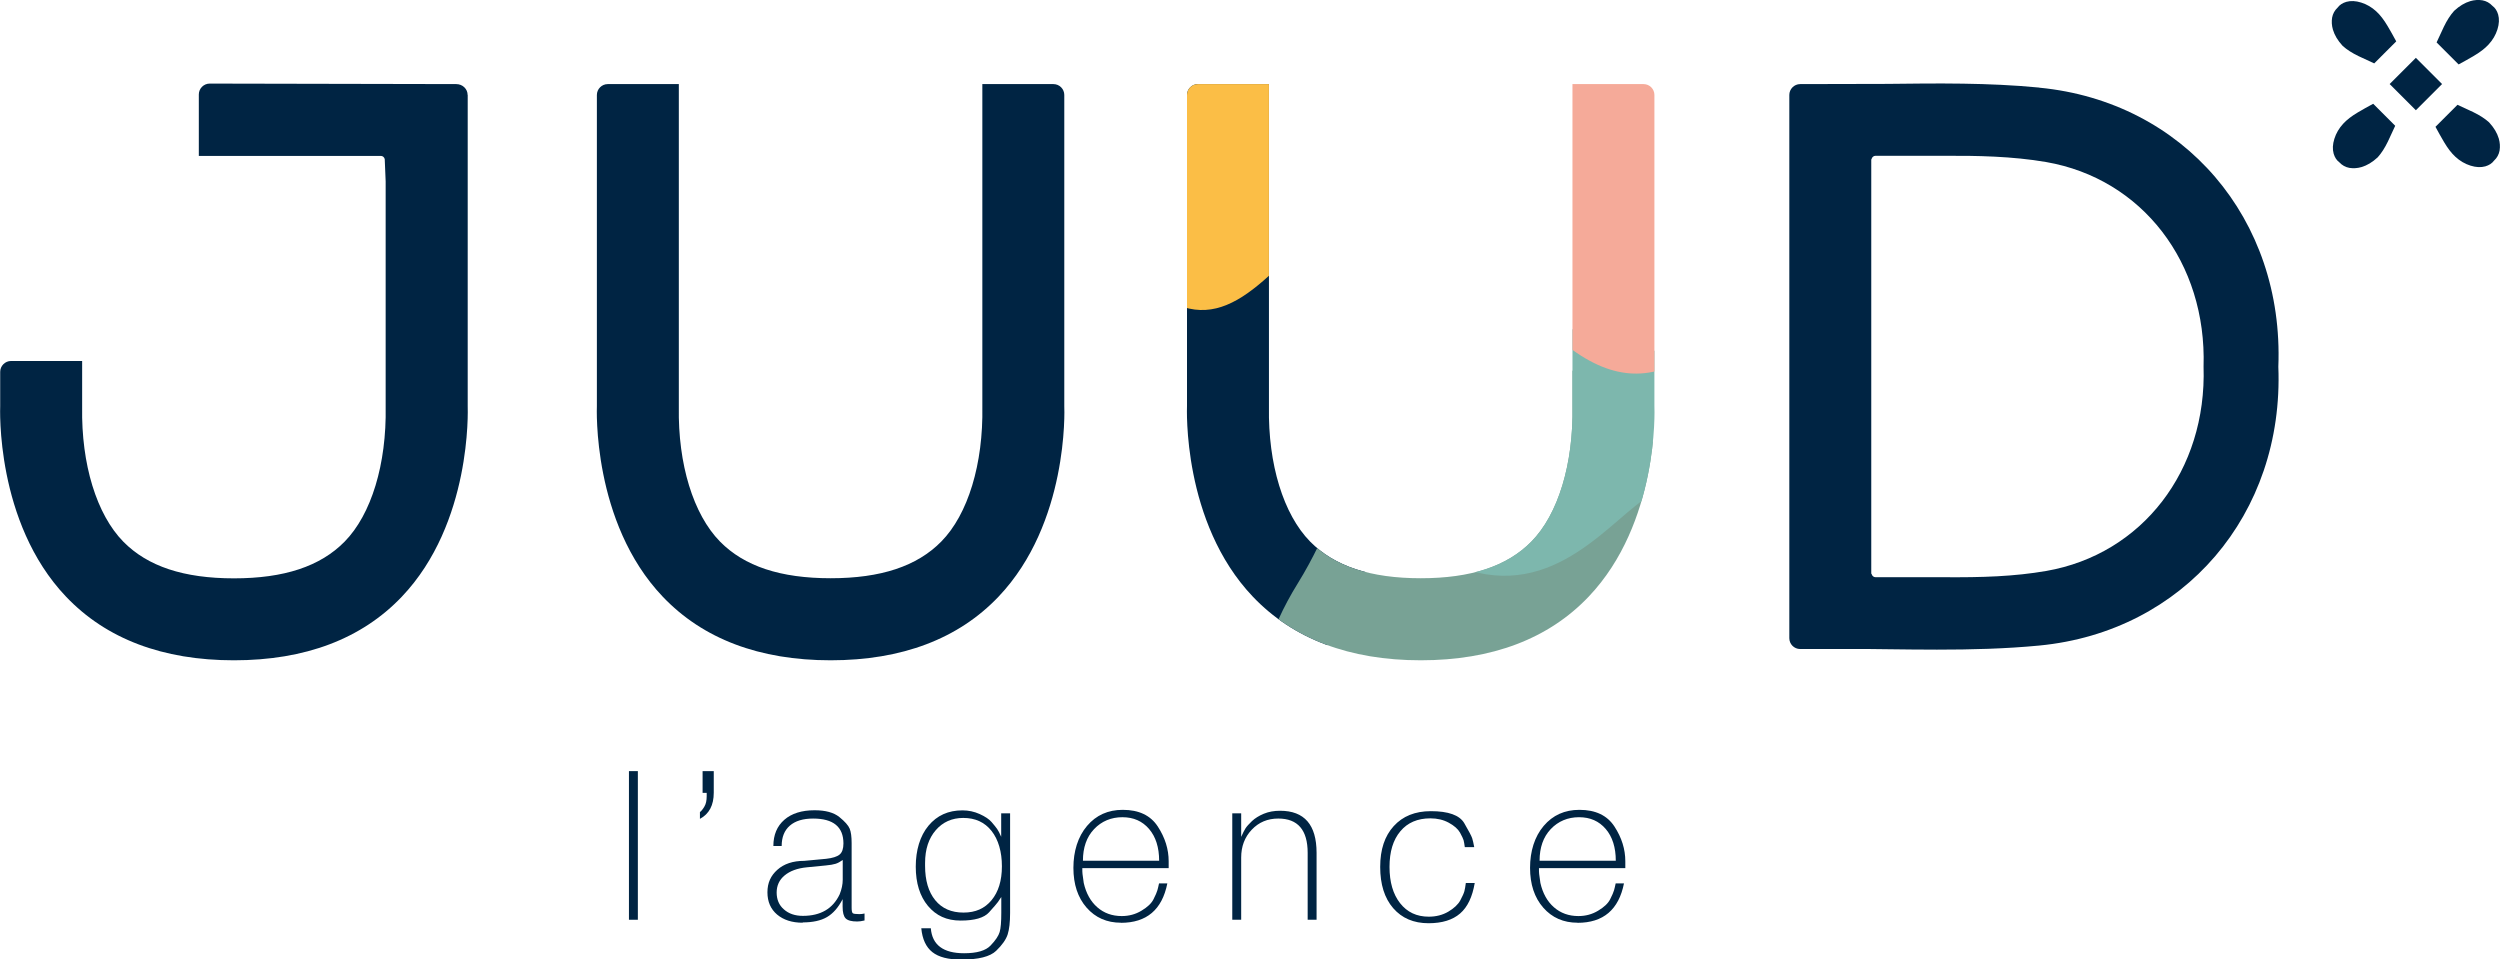<?xml version="1.0" encoding="UTF-8"?>
<svg id="b" data-name="Calque 2" xmlns="http://www.w3.org/2000/svg" xmlns:xlink="http://www.w3.org/1999/xlink" viewBox="0 0 244.06 93.67">
  <defs>
    <clipPath id="d">
      <path d="M161.51,9.27c0-.58-.47-1.06-1.06-1.06h-6.94v31.48c.1,5.6-1.4,10.53-4.01,13.18-2.37,2.41-5.9,3.58-10.8,3.58s-8.43-1.17-10.8-3.58c-2.61-2.66-4.11-7.56-4.02-13.12V8.21s-6.94,0-6.94,0c-.58,0-1.06.48-1.06,1.06v30.37c0,.11-.49,11.34,6.43,18.61,3.92,4.12,9.44,6.21,16.39,6.21s12.47-2.09,16.39-6.21c6.83-7.18,6.44-18.22,6.42-18.6V9.27Z" style="fill: none;"/>
    </clipPath>
  </defs>
  <g id="c" data-name="Calque 1">
    <g>
      <rect x="234.04" y="6.4" width="3.62" height="3.62" transform="translate(63.27 169.17) rotate(-45)" style="fill: #002443;"/>
      <path d="M233.93,4.04c-.28-.52-.57-1.04-.85-1.51-.35-.59-.71-1.06-1.09-1.41-.44-.41-.94-.7-1.48-.87-.54-.17-1.02-.19-1.45-.07-.37.11-.65.29-.85.56-.29.27-.47.6-.54.98-.06.38-.04.77.08,1.18.16.54.47,1.06.95,1.58.41.37.93.7,1.55,1,.49.23,1.01.47,1.53.71l2.16-2.16Z" style="fill: #002443;"/>
      <path d="M240.02,6.29c.52-.28,1.04-.57,1.51-.85.59-.35,1.06-.71,1.41-1.09.41-.44.7-.94.87-1.48.17-.54.19-1.02.07-1.45-.11-.37-.29-.65-.56-.85-.27-.29-.6-.47-.98-.54-.38-.06-.77-.04-1.18.08-.54.16-1.06.47-1.58.95-.37.41-.7.93-1,1.55-.23.49-.47,1.01-.71,1.53l2.16,2.16Z" style="fill: #002443;"/>
      <path d="M237.76,12.38c.28.52.57,1.04.85,1.51.35.59.71,1.06,1.09,1.41.44.41.94.7,1.48.87.54.17,1.02.19,1.45.07.37-.11.65-.29.85-.56.29-.27.47-.6.54-.98.06-.38.04-.77-.08-1.18-.16-.54-.47-1.06-.95-1.58-.41-.37-.93-.7-1.55-1-.49-.23-1.01-.47-1.53-.71l-2.16,2.16Z" style="fill: #002443;"/>
      <path d="M231.68,10.13c-.52.28-1.04.57-1.51.85-.59.35-1.06.71-1.41,1.09-.41.44-.7.94-.87,1.48-.17.54-.19,1.02-.07,1.45.11.37.29.65.56.85.27.29.6.47.98.54.38.06.77.04,1.18-.08.54-.16,1.06-.47,1.58-.95.37-.41.7-.93,1-1.55.23-.49.47-1.01.71-1.53l-2.16-2.16Z" style="fill: #002443;"/>
      <g>
        <path d="M103.9,9.27c0-.58-.47-1.06-1.06-1.06h-6.94v31.48c.1,5.6-1.4,10.53-4.01,13.18-2.37,2.41-5.9,3.58-10.8,3.58s-8.43-1.17-10.8-3.58c-2.61-2.66-4.11-7.56-4.02-13.12V8.21s-6.94,0-6.94,0c-.58,0-1.06.48-1.06,1.06v30.37c0,.11-.49,11.34,6.43,18.61,3.92,4.12,9.44,6.21,16.39,6.21s12.47-2.09,16.39-6.21c6.83-7.18,6.44-18.22,6.42-18.6V9.27Z" style="fill: #002443;"/>
        <path d="M199.08,8.55c-4.93-.48-9.98-.42-14.86-.36l-8.48.02c-.58,0-1.06.48-1.06,1.06v53.03c0,.58.47,1.06,1.06,1.06h6.8s1.68.02,1.68.02c1.61.02,3.23.04,4.87.04,3.33,0,6.69-.08,10-.4,14.09-1.36,23.9-12.82,23.33-27.22.57-14.42-9.24-25.88-23.33-27.24ZM182.67,15.61l.04-.09c.05-.18.2-.31.38-.31h6.3s.33,0,.33,0c3.27-.02,6.73.04,10.04.61,9.37,1.63,15.68,9.83,15.36,19.97.33,10.12-5.99,18.32-15.36,19.95-3.12.54-6.26.64-10.04.61h-6.62c-.18,0-.33-.12-.38-.3l-.04-.06v-20.2s0-20.18,0-20.18Z" style="fill: #002443;"/>
        <path d="M45.65,9.27c0-.58-.48-1.06-1.11-1.06l-24.07-.05c-.58,0-1.06.48-1.06,1.06v6h17.77c.18,0,.33.12.38.31l.09,2.18v21.99c.1,5.6-1.4,10.53-4.01,13.18-2.37,2.41-5.9,3.58-10.8,3.58s-8.43-1.17-10.8-3.58c-2.61-2.66-4.11-7.56-4.02-13.12v-4.52s-6.94,0-6.94,0c-.58,0-1.06.48-1.06,1.06v3.34c0,.11-.49,11.34,6.43,18.61,3.92,4.12,9.44,6.21,16.39,6.21s12.47-2.09,16.39-6.21c6.83-7.18,6.44-18.22,6.43-18.6V9.27Z" style="fill: #002443;"/>
      </g>
      <g>
        <path d="M61.4,75.28h.87v14.51h-.87v-14.51Z" style="fill: #002443;"/>
        <path d="M68.33,79.28c.15-.12.3-.3.44-.55.15-.25.22-.58.22-1.01v-.32h-.4v-2.12h1.09v2.11c0,1.22-.45,2.07-1.35,2.55v-.67Z" style="fill: #002443;"/>
        <path d="M78.37,90.08c-1.05,0-1.88-.27-2.51-.8-.62-.53-.94-1.25-.94-2.17s.32-1.62.97-2.2,1.52-.87,2.62-.87l2.14-.2c.63-.07,1.07-.21,1.32-.42.25-.21.37-.58.37-1.08,0-1.62-.99-2.43-2.96-2.43-.98,0-1.74.23-2.27.69s-.8,1.12-.8,1.99h-.81c0-1.09.36-1.94,1.07-2.56.71-.62,1.7-.93,2.96-.93,1.06,0,1.86.22,2.41.66.54.44.88.82,1.01,1.14.13.32.19.79.19,1.41v6.31c0,.3.04.47.11.53.07.06.29.09.63.09.19,0,.36-.02.52-.06v.68c-.28.07-.52.1-.72.1-.55,0-.92-.1-1.12-.3s-.3-.58-.3-1.15v-.73c-.42.82-.93,1.4-1.53,1.75-.6.35-1.4.52-2.38.52ZM82.28,83.95c-.27.19-.51.32-.72.38-.22.07-.53.12-.95.16l-1.84.18c-.93.09-1.65.36-2.17.79-.52.43-.78.99-.78,1.67s.23,1.24.71,1.65c.47.42,1.09.63,1.85.63,1.73,0,2.93-.7,3.59-2.1.2-.5.3-.97.3-1.43v-1.94Z" style="fill: #002443;"/>
        <path d="M97.74,79.4h.87v9.72c0,.91-.08,1.62-.24,2.11-.16.49-.53,1.02-1.12,1.59-.59.57-1.72.86-3.42.86-1.25,0-2.19-.24-2.81-.73-.62-.49-.98-1.27-1.08-2.33h.93c.13,1.63,1.22,2.44,3.25,2.44,1.25,0,2.11-.25,2.59-.76.48-.5.77-.94.88-1.31s.16-1,.16-1.89v-1.53c-.12.19-.23.35-.33.49-.1.14-.39.48-.87,1.01s-1.4.8-2.77.8-2.39-.48-3.19-1.43c-.79-.95-1.19-2.23-1.19-3.83s.41-3,1.24-4c.83-1,1.93-1.5,3.32-1.5.59,0,1.15.12,1.68.36s.92.5,1.16.78.42.5.54.67c.12.18.26.43.4.77v-2.28ZM90.31,84.25v.28c0,1.42.33,2.54.99,3.35.66.81,1.58,1.21,2.76,1.21s2.07-.4,2.74-1.21c.67-.81,1.01-1.91,1.01-3.31s-.34-2.6-1.01-3.45c-.67-.85-1.59-1.27-2.76-1.27-1.1,0-2,.4-2.69,1.2-.69.8-1.04,1.86-1.04,3.2Z" style="fill: #002443;"/>
        <path d="M109.43,90.08c-1.37,0-2.49-.49-3.35-1.47-.86-.98-1.29-2.28-1.29-3.89s.44-3.04,1.33-4.09,2.05-1.57,3.49-1.57c1.57,0,2.71.54,3.42,1.63.71,1.09,1.06,2.22,1.06,3.39v.67h-8.43c0,.26,0,.45.02.58.01.13.05.42.12.87.23,1.01.67,1.8,1.32,2.37.65.57,1.45.86,2.39.86.7,0,1.34-.17,1.92-.52.59-.35.98-.72,1.18-1.12s.33-.69.38-.88.11-.41.16-.67h.81c-.51,2.57-2.02,3.85-4.54,3.85ZM105.72,84.03h7.44c0-1.3-.33-2.34-.98-3.1-.66-.77-1.52-1.15-2.61-1.15s-2.03.39-2.76,1.16c-.73.77-1.09,1.8-1.09,3.09Z" style="fill: #002443;"/>
        <path d="M120.3,79.4h.87v2.3c.16-.36.3-.64.42-.83s.33-.42.63-.71c.3-.28.68-.52,1.16-.72s1.01-.29,1.59-.29c2.37,0,3.56,1.37,3.56,4.11v6.53h-.87v-6.53c0-2.23-.96-3.35-2.87-3.35-1.04,0-1.9.36-2.59,1.09-.69.73-1.03,1.63-1.03,2.72v6.07h-.87v-10.4Z" style="fill: #002443;"/>
        <path d="M143,82.7c-.04-.31-.08-.53-.12-.68-.04-.14-.16-.39-.35-.74-.2-.35-.56-.67-1.09-.96s-1.13-.43-1.8-.43c-1.25,0-2.23.42-2.93,1.26-.71.84-1.06,2-1.06,3.48s.34,2.66,1.03,3.54c.69.88,1.62,1.32,2.8,1.32.71,0,1.35-.16,1.91-.49.56-.33.95-.7,1.17-1.1.21-.4.35-.7.4-.9s.1-.46.14-.8h.87c-.23,1.36-.7,2.35-1.43,2.98-.73.63-1.75.95-3.08.95-1.45,0-2.6-.49-3.45-1.47-.85-.98-1.27-2.33-1.27-4.03s.44-3.01,1.32-3.98c.88-.97,2.09-1.46,3.62-1.46,1.72,0,2.8.39,3.26,1.16.45.77.71,1.27.78,1.48.07.22.13.5.2.87h-.91Z" style="fill: #002443;"/>
        <path d="M154.01,90.08c-1.37,0-2.49-.49-3.35-1.47-.86-.98-1.29-2.28-1.29-3.89s.44-3.04,1.33-4.09,2.05-1.57,3.49-1.57c1.57,0,2.71.54,3.42,1.63.71,1.09,1.06,2.22,1.06,3.39v.67h-8.43c0,.26,0,.45.02.58.01.13.05.42.12.87.23,1.01.67,1.8,1.32,2.37.65.57,1.45.86,2.39.86.7,0,1.34-.17,1.92-.52.59-.35.98-.72,1.18-1.12s.33-.69.38-.88.11-.41.16-.67h.81c-.51,2.57-2.02,3.85-4.54,3.85ZM150.3,84.03h7.44c0-1.3-.33-2.34-.98-3.1-.66-.77-1.52-1.15-2.61-1.15s-2.03.39-2.76,1.16c-.73.77-1.09,1.8-1.09,3.09Z" style="fill: #002443;"/>
      </g>
      <g style="clip-path: url(#d);">
        <path d="M102.3,17.91c7.17-12.65,24.71-20.93,37.5-15.46,12.78,5.48-1.89,46.76-10.5,61.04-8.61,14.28-25.63,4.11-27-7.63-1.37-11.74-3.33-32.08,0-37.95Z" style="fill: #002443;"/>
        <path d="M106.76,11.63c5.21-3.62,12.36-8.99,19.44-7.31s11.35.45,11.69,4.78c.34,4.33-.9,4.66-7.76,11.52-6.86,6.86-10.9,12.81-17.53,7.76-6.63-5.06-8.15-15.14-5.84-16.75Z" style="fill: #fbbe46;"/>
        <path d="M131.24,73.58c-9.54,1.91-10.4-7.19-4.54-16.64,5.86-9.45,7.06-21.5,11.94-24.18,4.88-2.67,13.57,1.36,16.51,5.02,2.94,3.66,15.04,9.14,10.12,18.21-4.92,9.08-27.42,16.26-34.04,17.59Z" style="fill: #78a295;"/>
        <path d="M124.61,31.63c-1.95-6.66,7.34-7.26,16.99-3.17,9.66,4.09,21.96,4.93,24.69,8.34,2.73,3.41-1.39,9.48-5.12,11.53-3.73,2.05-9.33,10.5-18.6,7.07-9.27-3.43-16.61-19.15-17.96-23.77Z" style="fill: #7db7ad;"/>
        <path d="M144.94,10.49c7.26-5.05,17.23-12.53,27.1-10.18,9.87,2.35,15.82.63,16.29,6.66.47,6.03-1.25,6.5-10.81,16.06-9.55,9.55-15.19,17.86-24.44,10.81-9.24-7.05-11.36-21.1-8.15-23.34Z" style="fill: #f5aa99;"/>
      </g>
    </g>
  </g>
</svg>